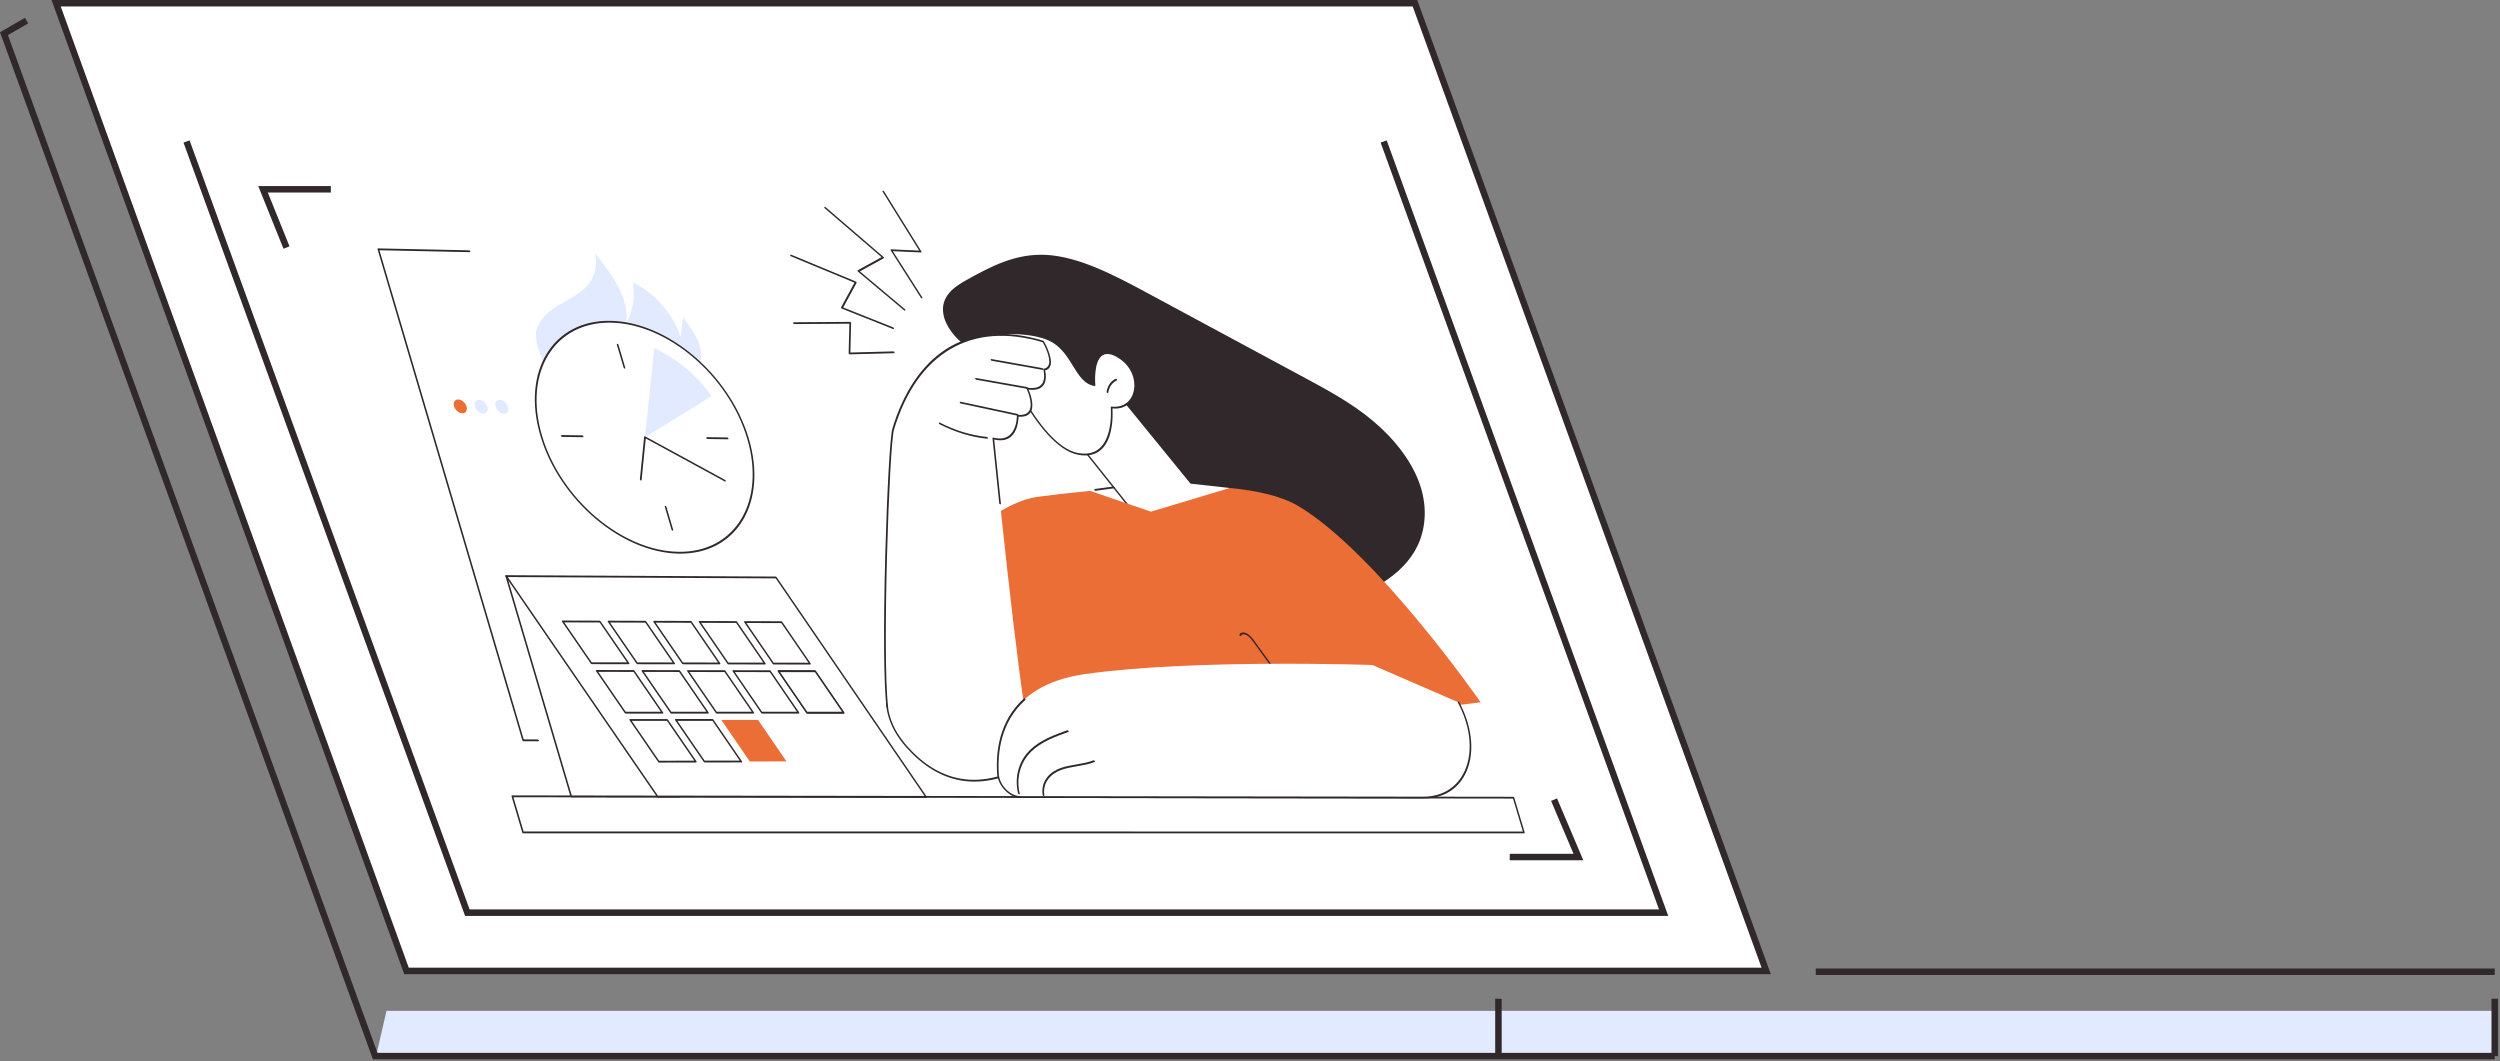 <?xml version="1.0" encoding="UTF-8"?>
<svg xmlns="http://www.w3.org/2000/svg" width="669" height="284" viewBox="0 0 669 284" fill="none">
  <rect x="0" y="0" width="669" height="284" fill="#808080" stroke="none"/>
  <path fill-rule="evenodd" clip-rule="evenodd" d="M667.593 282.615L666.895 270.516H103.425L100.633 282.615H667.591H667.593Z" fill="#E2EAFF"></path>
  <path d="M667.594 283.483H99.795L99.587 282.913L0 8.619L6.678 4.766L7.545 6.267L2.125 9.394L101.01 281.75H400.115V267.261H401.849V281.75H667.594V283.483ZM667.594 260.915H485.897V259.181H667.594V260.915Z" fill="#30282B"></path>
  <path fill-rule="evenodd" clip-rule="evenodd" d="M472.637 259.821L378.648 0.867H15.023L108.78 259.821H472.639H472.637Z" fill="white"></path>
  <path d="M473.872 260.687H108.169L107.963 260.115L13.785 0H379.254L379.462 0.57L473.874 260.687H473.872ZM109.384 258.954H471.398L378.039 1.733H16.255L109.384 258.954Z" fill="#30282B"></path>
  <path d="M446.42 245.097H124.456L49.103 38.155L50.733 37.562L125.669 243.363H443.948L369.457 38.154L371.087 37.562L446.42 245.097Z" fill="#30282B"></path>
  <path d="M668.459 282.62H666.726V267.264H668.459V282.62ZM423.691 230.208H404.003V228.474H421.072L415.07 214.325L416.666 213.647L423.691 230.208ZM75.867 66.568L69.106 49.789H88.535V51.523H71.672L77.474 65.92L75.865 66.568H75.867Z" fill="#30282B"></path>
  <g clip-path="url(#clip0_2655_4865)">
    <path d="M137.109 213.094L405.016 213.46L407.794 222.758L139.955 222.744L137.109 213.094Z" fill="white"></path>
    <path d="M407.866 222.998L140.028 222.992C139.905 222.992 139.772 222.88 139.732 222.743L136.887 213.093C136.846 212.955 136.913 212.844 137.037 212.844L404.946 213.219C405.061 213.219 405.186 213.327 405.226 213.46L408.004 222.757C408.044 222.89 407.983 222.997 407.868 222.997L407.866 222.998ZM140.104 222.495L407.515 222.519L404.88 213.7L137.406 213.342L140.104 222.495Z" fill="#30282B"></path>
    <path d="M135.465 154.172L152.854 213.117L181.837 213.157L135.465 154.172Z" fill="white"></path>
    <path d="M181.911 213.402L152.929 213.363C152.806 213.363 152.673 213.252 152.634 213.115L135.244 154.168C135.211 154.054 135.251 153.957 135.341 153.929C135.431 153.902 135.549 153.953 135.627 154.052L181.996 213.036C182.056 213.113 182.082 213.205 182.065 213.281C182.048 213.356 181.989 213.402 181.911 213.402ZM153.005 212.867L181.391 212.906L135.973 155.136L153.005 212.866V212.867Z" fill="#30282B"></path>
    <path d="M135.465 154.172L207.65 154.533L247.807 213.247L175.967 213.149L135.465 154.172Z" fill="white"></path>
    <path d="M247.881 213.49L176.041 213.394C175.953 213.394 175.857 213.335 175.795 213.245L135.292 154.267C135.239 154.191 135.22 154.103 135.24 154.033C135.26 153.963 135.318 153.921 135.393 153.922L207.577 154.286C207.665 154.286 207.76 154.346 207.821 154.435L247.977 213.147C248.029 213.223 248.048 213.31 248.029 213.38C248.009 213.449 247.953 213.49 247.88 213.49L247.881 213.49ZM176.039 212.898L247.404 212.998L207.581 154.774L135.879 154.418L176.039 212.898Z" fill="#30282B"></path>
    <path d="M206.949 177.565L216.743 177.583L209.156 166.494L199.348 166.461L206.949 177.565Z" fill="white"></path>
    <path d="M207.021 177.815C206.934 177.815 206.838 177.756 206.777 177.666L199.174 166.562C199.122 166.487 199.103 166.399 199.122 166.329C199.142 166.26 199.198 166.219 199.272 166.219L209.081 166.252C209.166 166.258 209.265 166.311 209.326 166.4L216.912 177.489C216.964 177.565 216.983 177.652 216.964 177.721C216.944 177.79 216.888 177.832 216.815 177.832L207.021 177.814V177.815ZM199.754 166.712L207.018 177.323L216.337 177.34L209.086 166.742L199.754 166.711V166.712Z" fill="#30282B"></path>
    <path d="M194.84 177.545L204.667 177.563L197.062 166.455L187.221 166.422L194.84 177.545Z" fill="white"></path>
    <path d="M194.911 177.794C194.824 177.794 194.728 177.736 194.667 177.646L187.048 166.523C186.996 166.447 186.976 166.359 186.996 166.29C187.016 166.221 187.073 166.18 187.146 166.18L196.988 166.213C197.085 166.213 197.171 166.271 197.233 166.361L204.838 177.468C204.89 177.544 204.909 177.632 204.89 177.701C204.87 177.77 204.814 177.811 204.741 177.811L194.913 177.793L194.911 177.794ZM187.627 166.674L194.909 177.302L204.259 177.32L196.991 166.705L187.627 166.674Z" fill="#30282B"></path>
    <path d="M182.69 177.523L192.55 177.541L184.927 166.416L175.053 166.383L182.69 177.523Z" fill="white"></path>
    <path d="M182.761 177.766C182.674 177.766 182.578 177.708 182.516 177.618L174.878 166.477C174.826 166.401 174.806 166.314 174.826 166.244C174.846 166.174 174.903 166.133 174.976 166.133L184.851 166.166C184.938 166.166 185.035 166.226 185.096 166.314L192.718 177.44C192.77 177.517 192.79 177.604 192.77 177.673C192.75 177.742 192.695 177.783 192.62 177.783L182.76 177.766L182.761 177.766ZM175.46 166.627L182.759 177.273L192.14 177.291L184.855 166.659L175.46 166.628V166.627Z" fill="#30282B"></path>
    <path d="M170.499 177.503L180.392 177.521L172.751 166.377L162.844 166.344L170.499 177.503Z" fill="white"></path>
    <path d="M170.572 177.747C170.484 177.747 170.388 177.689 170.326 177.598L162.671 166.438C162.619 166.362 162.599 166.274 162.619 166.204C162.639 166.135 162.696 166.094 162.77 166.094L172.678 166.127C172.765 166.127 172.863 166.186 172.924 166.276L180.565 177.421C180.617 177.497 180.637 177.585 180.617 177.655C180.597 177.724 180.541 177.765 180.467 177.765L170.574 177.747H170.572ZM163.255 166.589L170.57 177.253L179.983 177.271L172.68 166.621L163.254 166.59L163.255 166.589Z" fill="#30282B"></path>
    <path d="M158.267 177.475L168.193 177.493L160.535 166.331L150.594 166.297L158.267 177.475Z" fill="white"></path>
    <path d="M158.34 177.727C158.252 177.727 158.156 177.668 158.093 177.578L150.419 166.399C150.367 166.322 150.347 166.234 150.367 166.165C150.387 166.095 150.445 166.054 150.519 166.055L160.46 166.089C160.548 166.089 160.645 166.148 160.706 166.238L168.365 177.401C168.417 177.477 168.437 177.565 168.417 177.634C168.398 177.703 168.341 177.746 168.266 177.745L158.339 177.727H158.34ZM151.006 166.55L158.339 177.232L167.784 177.25L160.464 166.582L151.006 166.551V166.55Z" fill="#30282B"></path>
    <path d="M216.017 190.951C215.931 190.951 215.835 190.892 215.774 190.803L208.18 179.711C208.128 179.635 208.109 179.547 208.128 179.478C208.148 179.409 208.204 179.367 208.278 179.367L218.07 179.382C218.167 179.385 218.253 179.441 218.314 179.531L225.894 190.608C225.946 190.684 225.965 190.771 225.946 190.84C225.926 190.909 225.87 190.951 225.797 190.951H216.02H216.017ZM208.757 179.859L216.014 190.46H225.316L218.073 179.873L208.757 179.859Z" fill="#30282B"></path>
    <path d="M215.945 190.71H225.722L218.144 179.632L208.352 179.617L215.945 190.71Z" fill="white"></path>
    <path d="M216.017 190.951C215.931 190.951 215.835 190.892 215.774 190.803L208.18 179.711C208.128 179.635 208.109 179.547 208.128 179.478C208.148 179.409 208.204 179.367 208.278 179.367L218.07 179.382C218.167 179.385 218.253 179.441 218.314 179.531L225.894 190.608C225.946 190.684 225.965 190.771 225.946 190.84C225.926 190.909 225.87 190.951 225.797 190.951H216.02H216.017ZM208.757 179.859L216.014 190.46H225.316L218.073 179.873L208.757 179.859Z" fill="#30282B"></path>
    <path d="M203.858 190.712H213.667L206.07 179.617L196.246 179.602L203.858 190.712Z" fill="white"></path>
    <path d="M203.931 190.955C203.844 190.955 203.748 190.896 203.687 190.806L196.075 179.695C196.023 179.619 196.003 179.531 196.023 179.462C196.043 179.393 196.099 179.352 196.173 179.352L205.997 179.367C206.084 179.367 206.18 179.425 206.241 179.515L213.838 190.611C213.89 190.686 213.909 190.774 213.89 190.843C213.87 190.912 213.814 190.954 213.74 190.954H203.931V190.955ZM196.654 179.845L203.927 190.464H213.261L206.001 179.86L196.654 179.845Z" fill="#30282B"></path>
    <path d="M191.729 190.707H201.572L193.957 179.593L184.1 179.578L191.729 190.707Z" fill="white"></path>
    <path d="M191.802 190.958C191.715 190.958 191.618 190.9 191.556 190.81L183.927 179.68C183.875 179.604 183.855 179.517 183.875 179.447C183.895 179.378 183.951 179.336 184.025 179.336L193.883 179.351C193.97 179.351 194.067 179.41 194.128 179.5L201.742 190.614C201.795 190.689 201.814 190.777 201.795 190.847C201.775 190.916 201.719 190.957 201.645 190.957H191.803L191.802 190.958ZM184.508 179.829L191.799 190.464H201.164L193.886 179.843L184.507 179.829H184.508Z" fill="#30282B"></path>
    <path d="M179.56 190.711H189.435L181.802 179.578L171.912 179.562L179.56 190.711Z" fill="white"></path>
    <path d="M179.633 190.954C179.546 190.954 179.449 190.895 179.387 190.805L171.739 179.657C171.687 179.58 171.667 179.492 171.687 179.423C171.707 179.354 171.764 179.312 171.839 179.313L181.729 179.329C181.817 179.329 181.913 179.387 181.975 179.477L189.607 190.609C189.659 190.686 189.679 190.773 189.659 190.843C189.639 190.912 189.582 190.955 189.509 190.955H179.633V190.954ZM172.323 179.806L179.631 190.46H189.028L181.733 179.821L172.324 179.806H172.323Z" fill="#30282B"></path>
    <path d="M167.349 190.706H177.258L169.607 179.554L159.684 179.539L167.349 190.706Z" fill="white"></path>
    <path d="M167.423 190.958C167.335 190.958 167.238 190.899 167.176 190.809L159.511 179.642C159.459 179.566 159.439 179.478 159.459 179.409C159.479 179.339 159.535 179.297 159.61 179.297L169.534 179.313C169.622 179.313 169.719 179.372 169.78 179.462L177.431 190.614C177.483 190.69 177.503 190.778 177.483 190.847C177.463 190.917 177.406 190.959 177.332 190.959H167.424L167.423 190.958ZM160.096 179.792L167.422 190.463H176.849L169.537 179.806L160.096 179.792Z" fill="#30282B"></path>
    <path d="M200.641 203.769L210.467 203.752L202.859 192.648L193.02 192.651L200.641 203.769Z" fill="#EA6E35"></path>
    <path d="M188.494 203.795L198.352 203.778L190.727 192.656L180.854 192.658L188.494 203.795Z" fill="white"></path>
    <path d="M188.566 204.039C188.479 204.039 188.382 203.98 188.321 203.89L180.681 192.754C180.629 192.677 180.609 192.59 180.629 192.52C180.649 192.45 180.705 192.408 180.779 192.408L190.653 192.406C190.74 192.406 190.837 192.465 190.898 192.555L198.523 203.677C198.575 203.752 198.595 203.84 198.575 203.91C198.555 203.979 198.499 204.022 198.424 204.022L188.566 204.04V204.039ZM181.263 192.902L188.564 203.545L197.944 203.529L190.657 192.9L181.263 192.903V192.902Z" fill="#30282B"></path>
    <path d="M176.304 203.814L186.196 203.797L178.553 192.656L168.646 192.659L176.304 203.814Z" fill="white"></path>
    <path d="M176.378 204.066C176.29 204.066 176.193 204.007 176.132 203.917L168.474 192.761C168.422 192.685 168.402 192.597 168.422 192.528C168.442 192.458 168.498 192.416 168.573 192.416L178.48 192.414C178.567 192.414 178.665 192.473 178.726 192.563L186.369 203.702C186.421 203.779 186.441 203.866 186.421 203.936C186.401 204.006 186.344 204.048 186.27 204.048L176.379 204.066H176.378ZM169.058 192.91L176.376 203.571L185.788 203.555L178.483 192.908L169.058 192.911V192.91Z" fill="#30282B"></path>
    <path d="M186.846 91.405C185.889 89.092 184.307 86.946 182.752 84.85C182.55 86.655 182.347 88.459 182.144 90.264C180.262 84.169 175.089 78.216 169.371 75.57C169.961 79.728 169.292 83.627 167.481 86.561C168.173 83.725 167.196 80.121 165.51 76.868C163.824 73.614 161.478 70.622 159.158 67.672C160.15 71.356 158.92 74.586 156.894 76.717C154.867 78.849 152.108 80.108 149.57 81.627C147.031 83.149 144.619 85.048 143.621 88.054C142.796 90.541 144.528 95.21 146.076 98.026L187.342 96.928C187.939 95.435 187.647 93.337 186.848 91.406L186.846 91.405Z" fill="#E2EAFF"></path>
    <path d="M200.173 117.389C205.209 134.397 196.986 148.064 181.745 147.906C166.441 147.748 149.881 133.721 144.821 116.584C139.763 99.456 148.137 85.811 163.467 86.098C178.731 86.385 195.138 100.39 200.173 117.389Z" fill="white"></path>
    <path d="M181.817 148.155C166.415 147.997 149.691 133.83 144.598 116.584C139.508 99.347 147.967 85.567 163.393 85.856C178.754 86.145 195.324 100.29 200.391 117.396C205.459 134.511 197.154 148.314 181.817 148.156V148.155ZM163.539 86.346C148.356 86.062 140.033 99.625 145.042 116.59C150.055 133.563 166.514 147.506 181.672 147.662C196.767 147.819 204.942 134.234 199.953 117.388C194.967 100.551 178.658 86.63 163.538 86.346H163.539Z" fill="#30282B"></path>
    <path d="M167.173 98.63C167.051 98.628 166.92 98.516 166.88 98.38L165.06 92.226C165.021 92.09 165.086 91.982 165.208 91.984C165.33 91.987 165.461 92.098 165.501 92.234L167.321 98.387C167.36 98.523 167.295 98.632 167.173 98.63Z" fill="#30282B"></path>
    <path d="M180.001 142.013C179.88 142.012 179.748 141.901 179.708 141.764L177.887 135.603C177.847 135.466 177.912 135.358 178.034 135.359C178.156 135.361 178.287 135.472 178.327 135.608L180.149 141.77C180.188 141.906 180.123 142.015 180.001 142.013Z" fill="#30282B"></path>
    <path d="M155.971 116.995L150.427 116.915C150.305 116.913 150.174 116.801 150.133 116.665C150.092 116.529 150.16 116.42 150.282 116.422L155.825 116.502C155.948 116.504 156.079 116.616 156.12 116.752C156.161 116.888 156.093 116.997 155.971 116.995Z" fill="#30282B"></path>
    <path d="M194.786 117.555L189.301 117.475C189.18 117.474 189.049 117.363 189.01 117.227C188.97 117.09 189.035 116.983 189.156 116.984L194.641 117.065C194.763 117.067 194.892 117.177 194.933 117.313C194.974 117.448 194.908 117.557 194.787 117.555H194.786Z" fill="#30282B"></path>
    <path d="M190.452 106.007C186.392 100.355 180.921 95.779 175.068 93.148L172.602 116.993L190.452 106.008V106.007Z" fill="#E2EAFF"></path>
    <path d="M171.535 128.594C171.505 128.594 171.473 128.586 171.44 128.572C171.312 128.515 171.219 128.369 171.232 128.245L172.371 116.886C172.377 116.823 172.41 116.775 172.463 116.754C172.516 116.733 172.583 116.74 172.647 116.775L194.041 128.427C194.166 128.495 194.247 128.646 194.223 128.762C194.198 128.879 194.077 128.919 193.952 128.851L172.809 117.337L171.696 128.449C171.686 128.541 171.622 128.595 171.537 128.593L171.535 128.594Z" fill="#30282B"></path>
    <path d="M144.053 198.37L140.068 198.357C139.945 198.357 139.813 198.245 139.772 198.108L101.025 66.711C100.985 66.575 101.053 66.466 101.176 66.469L125.538 66.986C125.661 66.989 125.793 67.102 125.834 67.238C125.874 67.374 125.807 67.482 125.684 67.48L101.546 66.968L140.145 197.861L143.907 197.875C144.03 197.875 144.162 197.986 144.203 198.123C144.244 198.261 144.177 198.371 144.053 198.371V198.37Z" fill="#30282B"></path>
    <path d="M124.849 108.772C125.151 109.797 124.647 110.615 123.723 110.602C122.799 110.588 121.805 109.746 121.502 108.72C121.2 107.695 121.703 106.876 122.627 106.891C123.552 106.905 124.546 107.748 124.848 108.772H124.849Z" fill="#EA6E35"></path>
    <path d="M130.417 108.857C130.719 109.881 130.217 110.699 129.294 110.685C128.371 110.671 127.378 109.829 127.076 108.805C126.774 107.781 127.277 106.963 128.2 106.977C129.122 106.991 130.115 107.833 130.417 108.857Z" fill="#E2EAFF"></path>
    <path d="M135.966 108.895C136.268 109.918 135.766 110.736 134.844 110.722C133.923 110.708 132.931 109.867 132.629 108.843C132.327 107.819 132.829 107.002 133.751 107.016C134.673 107.03 135.663 107.871 135.966 108.894V108.895Z" fill="#E2EAFF"></path>
    <path d="M258.559 92.646C255.656 90.586 253.001 87.321 252.448 84.071C251.651 79.379 255.246 76.814 258.532 74.987C264.933 71.423 271.605 67.803 279.833 68.202C288.72 68.634 298.281 73.69 307.409 78.609C321.467 86.183 335.48 93.735 349.451 101.263C355.569 104.559 361.761 107.908 367.383 112.61C372.997 117.307 378.073 123.599 380.174 130.307C381.979 136.071 381.414 141.644 379.39 145.937C377.363 150.234 373.971 153.355 370.182 155.815C364.182 159.71 357.001 162.089 348.973 161.934C340.929 161.778 332.012 158.98 323.941 153.361C313.353 145.99 305.169 134.639 296.36 124.468C290.639 117.863 284.512 111.626 278.077 105.847C274.981 103.067 271.542 99.682 268.152 97.484C265.061 95.48 261.71 94.882 258.559 92.647V92.646Z" fill="#30282B"></path>
    <path d="M298.602 104.911L318.58 129.424L329.092 130.587C329.092 130.587 328.528 145.455 310.664 145.436C292.71 145.416 291.704 131.359 291.704 131.359L298.03 130.431L287.035 116.619C287.035 116.619 292.662 101.946 298.602 104.911Z" fill="white"></path>
    <path d="M293.131 131.338C293.025 131.337 292.907 131.246 292.856 131.123C292.802 130.991 292.849 130.87 292.962 130.855L297.932 130.189C298.045 130.174 298.179 130.27 298.233 130.402C298.287 130.534 298.24 130.655 298.128 130.67L293.157 131.336C293.148 131.337 293.14 131.338 293.131 131.338Z" fill="#30282B"></path>
    <path d="M301.612 135.081C301.538 135.081 301.453 135.035 301.392 134.957L286.886 116.736C286.818 116.651 286.793 116.545 286.823 116.468C287.055 115.861 292.579 101.673 298.634 104.695C298.757 104.757 298.842 104.902 298.825 105.021C298.808 105.139 298.695 105.185 298.572 105.124C293.166 102.425 287.865 115.225 287.298 116.642L301.689 134.72C301.782 134.837 301.79 134.984 301.708 135.05C301.68 135.07 301.647 135.081 301.612 135.08V135.081Z" fill="#30282B"></path>
    <path d="M297.456 109.04C297.456 109.04 298.844 123.41 288.475 121.456C278.077 119.496 267.689 95.593 265.859 89.3C265.859 89.3 276.869 88.186 282.122 91.709C287.371 95.229 288.075 102.344 292.891 103.06C292.891 103.06 291.715 91.169 299.023 95.393C306.32 99.61 304.768 109.933 297.455 109.04H297.456Z" fill="white"></path>
    <path d="M290.243 121.876C289.693 121.868 289.116 121.808 288.511 121.694C282.815 120.621 277.355 113.155 273.777 107.079C269.515 99.843 266.527 92.33 265.644 89.294C265.608 89.171 265.66 89.069 265.765 89.059C266.219 89.012 276.913 87.978 282.188 91.515C284.65 93.166 286.147 95.599 287.467 97.745C288.98 100.203 290.291 102.335 292.649 102.787C292.557 101.591 292.275 95.99 294.862 94.569C295.93 93.983 297.345 94.191 299.07 95.187C302.085 96.929 303.975 99.987 304.004 103.169C304.035 106.553 301.884 109.712 297.694 109.3C297.749 110.113 297.89 113.221 297.072 116.112C295.983 119.956 293.639 121.923 290.242 121.875L290.243 121.876ZM266.138 89.525C267.149 92.866 270.221 100.284 274.136 106.932C277.639 112.88 282.964 120.186 288.437 121.217C289.03 121.329 289.584 121.386 290.1 121.392C298.341 121.51 297.245 109.115 297.232 108.983C297.221 108.865 297.295 108.786 297.405 108.8C301.481 109.299 303.588 106.266 303.557 103.013C303.53 100.011 301.818 97.24 298.977 95.599C297.401 94.688 296.117 94.492 295.162 95.017C292.491 96.484 293.107 103.052 293.114 103.118C293.126 103.238 293.047 103.317 292.936 103.301C290.183 102.892 288.693 100.47 287.115 97.905C285.772 95.723 284.384 93.467 282.055 91.905C277.311 88.724 267.604 89.403 266.137 89.526L266.138 89.525Z" fill="#30282B"></path>
    <path d="M296.428 105.203C296.395 105.203 296.36 105.193 296.324 105.175C296.201 105.114 296.116 104.968 296.133 104.85C296.37 103.237 297.258 101.96 298.569 101.35C298.665 101.305 298.807 101.371 298.885 101.497C298.963 101.622 298.948 101.761 298.852 101.805C297.627 102.376 296.799 103.567 296.577 105.074C296.565 105.157 296.504 105.206 296.427 105.204L296.428 105.203Z" fill="#30282B"></path>
    <path d="M242.763 199.98C228.686 184.258 245.845 170.244 248.909 165.531L284.614 197.155C284.614 197.155 262.159 221.642 242.763 199.98Z" fill="white"></path>
    <path d="M260.721 209.161C259.453 209.158 258.162 209.047 256.855 208.8C251.702 207.829 246.913 204.908 242.624 200.119C237.425 194.313 235.87 188.027 238.002 181.448C239.777 175.97 243.761 171.314 246.394 168.237C247.378 167.085 248.23 166.091 248.708 165.354C248.766 165.263 248.905 165.268 249.015 165.367L284.72 196.989C284.777 197.04 284.819 197.109 284.834 197.179C284.849 197.249 284.836 197.313 284.799 197.353C284.766 197.389 281.482 200.944 276.434 204.113C272.551 206.55 266.928 209.171 260.722 209.16L260.721 209.161ZM249 165.877C248.498 166.608 247.695 167.549 246.773 168.625C241.35 174.965 231.223 186.802 242.902 199.846C247.087 204.52 251.759 207.37 256.785 208.318C270.455 210.896 282.779 198.672 284.278 197.12L249 165.877Z" fill="#30282B"></path>
    <path d="M396.22 187.936C396.22 187.936 368.409 147.877 347.4 135.404C342.974 132.775 336.497 131.3 329.09 130.586C329.09 130.589 307.992 136.922 307.992 136.922C307.992 136.922 291.703 131.36 291.703 131.358C286.72 131.836 282.102 132.381 278.172 132.881C257.37 135.534 240.336 170.094 240.336 170.094L284.612 197.155L295.185 208.987L387.278 209.169L373.256 190.755L396.219 187.936H396.22Z" fill="#EA6E35"></path>
    <path d="M345.451 185.477C345.373 185.477 345.283 185.427 345.222 185.341L335.516 171.954C335.019 171.268 334.454 170.49 333.751 170.036C333.132 169.637 332.3 169.576 332.098 170.131C332.059 170.237 331.932 170.256 331.816 170.175C331.698 170.094 331.635 169.942 331.674 169.836C331.959 169.054 333.042 169.104 333.872 169.64C334.687 170.166 335.321 171.041 335.83 171.744L345.535 185.13C345.622 185.25 345.622 185.394 345.535 185.453C345.511 185.47 345.481 185.477 345.45 185.477H345.451Z" fill="#30282B"></path>
    <path d="M237.446 189.26C235.764 175.302 237.76 119.006 239.017 114.831C244.733 95.86 258.159 85.076 279.17 91.4C279.17 91.4 283.141 98.237 279.407 98.912C279.407 98.912 281.194 104.98 274.898 103.966C274.898 103.966 278.713 111.876 272.337 111.243C272.337 111.243 272.578 119.091 265.809 117.326C265.809 117.326 272.735 186.18 275.393 195.999L237.445 189.261L237.446 189.26Z" fill="white"></path>
    <path d="M275.466 196.246C275.466 196.246 275.462 196.246 275.46 196.246C275.34 196.242 275.214 196.129 275.177 195.995C274.855 194.805 274.453 192.684 273.984 189.689C273.963 189.557 274.044 189.466 274.169 189.488C274.292 189.509 274.41 189.634 274.431 189.768C274.897 192.742 275.294 194.842 275.61 196.011C275.646 196.143 275.582 196.247 275.466 196.246H275.466Z" fill="#30282B"></path>
    <path d="M237.519 189.506C237.504 189.506 237.49 189.504 237.475 189.501C237.349 189.475 237.235 189.345 237.219 189.213C236.487 183.128 236.369 167.796 236.903 148.235C237.371 131.136 238.185 116.729 238.799 114.694C241.754 104.886 246.745 97.524 253.224 93.397C260.327 88.872 269.054 88.127 279.158 91.169C279.233 91.192 279.306 91.252 279.352 91.33C279.447 91.495 281.694 95.4 281.148 97.661C280.96 98.439 280.464 98.929 279.673 99.118C279.825 99.758 280.193 101.755 279.22 103.093C278.481 104.111 277.142 104.499 275.241 104.25C275.672 105.246 276.816 108.235 275.932 110.072C275.41 111.153 274.278 111.635 272.563 111.5C272.544 112.565 272.219 117.893 267.635 117.827C267.156 117.82 266.634 117.755 266.058 117.62C266.193 118.951 266.884 125.764 267.842 134.779C267.856 134.91 267.766 134.992 267.642 134.962C267.518 134.932 267.405 134.802 267.392 134.671C266.327 124.646 265.592 117.344 265.585 117.271C265.578 117.208 265.596 117.154 265.635 117.12C265.673 117.086 265.728 117.076 265.789 117.092C272.272 118.782 272.115 111.247 272.112 111.17C272.109 111.061 272.18 110.992 272.283 111.002C273.946 111.166 275.034 110.745 275.515 109.748C276.481 107.748 274.722 104.049 274.705 104.012C274.668 103.935 274.663 103.855 274.693 103.798C274.724 103.742 274.784 103.715 274.856 103.726C276.782 104.037 278.119 103.701 278.83 102.726C279.875 101.294 279.2 98.931 279.194 98.907C279.159 98.789 279.205 98.691 279.301 98.673C280.066 98.534 280.539 98.108 280.709 97.403C281.159 95.54 279.433 92.272 279.06 91.596C259.967 85.904 245.44 94.387 239.238 114.97C237.98 119.149 236.038 175.731 237.673 189.31C237.687 189.426 237.62 189.507 237.519 189.506Z" fill="#30282B"></path>
    <path d="M264.2 117.405C264.194 117.405 264.189 117.405 264.184 117.405C260.052 117.015 255.635 115.672 251.41 113.521C251.286 113.457 251.2 113.311 251.219 113.191C251.238 113.073 251.355 113.028 251.479 113.091C255.644 115.213 259.998 116.536 264.071 116.921C264.192 116.933 264.315 117.05 264.346 117.184C264.376 117.312 264.311 117.408 264.2 117.407V117.405Z" fill="#30282B"></path>
    <path d="M272.388 111.25C272.375 111.25 272.361 111.248 272.348 111.246C269.913 110.737 267.275 110.165 264.72 109.611C262.163 109.058 259.517 108.485 257.075 107.974C256.951 107.948 256.837 107.82 256.819 107.688C256.801 107.556 256.888 107.471 257.011 107.497C259.455 108.008 262.101 108.581 264.659 109.136C267.213 109.689 269.851 110.261 272.284 110.77C272.407 110.795 272.522 110.923 272.54 111.054C272.556 111.171 272.49 111.251 272.389 111.25H272.388Z" fill="#30282B"></path>
    <path d="M274.919 104.053C274.908 104.053 274.897 104.052 274.886 104.049C273.09 103.726 270.577 103.282 268.06 102.837C265.541 102.391 263.022 101.947 261.221 101.622C261.098 101.6 260.98 101.474 260.959 101.343C260.937 101.21 261.019 101.121 261.142 101.144C262.943 101.468 265.462 101.913 267.979 102.359C270.496 102.804 273.011 103.249 274.806 103.572C274.929 103.594 275.046 103.719 275.067 103.851C275.087 103.97 275.021 104.056 274.918 104.054L274.919 104.053Z" fill="#30282B"></path>
    <path d="M279.054 98.989C279.044 98.989 279.032 98.988 279.021 98.985C277.231 98.662 274.724 98.217 272.215 97.771C269.698 97.325 267.177 96.877 265.376 96.552C265.253 96.53 265.136 96.404 265.115 96.272C265.093 96.141 265.174 96.051 265.299 96.074C267.098 96.399 269.619 96.847 272.136 97.293C274.646 97.739 277.152 98.185 278.943 98.508C279.066 98.53 279.183 98.655 279.205 98.788C279.225 98.907 279.159 98.991 279.055 98.989H279.054Z" fill="#30282B"></path>
    <path d="M390.32 187.963C397.147 200.828 392.514 213.441 380.936 213.425L273.086 213.278C270.241 213.274 267.263 210.22 267.058 207.101C266.49 198.459 268.75 183.47 290.324 180.388C319.073 176.281 367.272 177.955 367.272 177.955L390.319 187.963H390.32Z" fill="white"></path>
    <path d="M381.007 213.67L273.159 213.526C271.737 213.524 270.206 212.791 268.959 211.515C267.71 210.235 266.934 208.605 266.831 207.043C266.443 201.137 267.377 192.851 274.023 186.896C274.103 186.825 274.246 186.86 274.342 186.975C274.439 187.089 274.453 187.24 274.374 187.311C267.823 193.181 266.902 201.348 267.285 207.168C267.378 208.582 268.081 210.058 269.212 211.216C270.341 212.373 271.727 213.036 273.014 213.038L380.864 213.189C386.322 213.197 390.497 210.348 392.324 205.376C394.15 200.41 393.353 194.089 390.137 188.029C390.069 187.901 390.096 187.769 390.197 187.735C390.298 187.701 390.435 187.778 390.503 187.907C393.795 194.112 394.612 200.585 392.743 205.67C390.872 210.76 386.596 213.679 381.008 213.671L381.007 213.67Z" fill="#30282B"></path>
    <path d="M279.309 213.036C279.298 213.036 279.285 213.035 279.272 213.032C279.148 213.009 279.032 212.883 279.013 212.751C278.437 208.876 281.102 206.484 283.786 205.538C285.135 205.062 286.614 204.808 288.044 204.562C289.599 204.296 291.208 204.019 292.632 203.456C292.733 203.417 292.874 203.488 292.947 203.616C293.021 203.745 292.998 203.881 292.898 203.921C291.445 204.495 289.821 204.774 288.249 205.044C286.833 205.287 285.367 205.539 284.042 206.006C281.474 206.912 278.919 209.182 279.462 212.832C279.48 212.951 279.413 213.036 279.31 213.036H279.309Z" fill="#30282B"></path>
    <path d="M272.73 212.587C272.725 212.587 272.72 212.587 272.715 212.587C272.594 212.577 272.47 212.462 272.438 212.326C271.402 207.992 272.598 203.639 275.634 200.686C278.361 198.035 282.053 196.699 285.618 195.408C285.721 195.37 285.861 195.446 285.933 195.575C286.004 195.704 285.98 195.839 285.877 195.876C282.34 197.156 278.678 198.481 275.994 201.092C273.044 203.962 271.877 208.174 272.877 212.359C272.908 212.487 272.843 212.587 272.73 212.587H272.73Z" fill="#30282B"></path>
    <path d="M246.687 79.868C246.601 79.866 246.502 79.806 246.441 79.709L238.368 67.047C238.32 66.971 238.303 66.886 238.324 66.821C238.346 66.755 238.397 66.716 238.475 66.721L245.979 67.058L236.197 51.322C236.118 51.195 236.133 51.057 236.231 51.013C236.328 50.97 236.471 51.036 236.55 51.163L246.54 67.234C246.587 67.31 246.602 67.394 246.581 67.459C246.559 67.523 246.508 67.561 246.431 67.557L238.934 67.221L246.789 79.542C246.869 79.667 246.856 79.806 246.76 79.853C246.737 79.863 246.712 79.868 246.687 79.868Z" fill="#30282B"></path>
    <path d="M227.395 94.827C227.326 94.826 227.25 94.787 227.19 94.723C227.129 94.657 227.093 94.572 227.095 94.496L227.291 86.621L212.53 86.725C212.409 86.725 212.279 86.617 212.236 86.483C212.194 86.349 212.255 86.238 212.374 86.238L227.45 86.133C227.522 86.133 227.599 86.172 227.661 86.238C227.723 86.304 227.758 86.388 227.756 86.463L227.561 94.332L239.076 94.031C239.194 94.029 239.325 94.134 239.37 94.268C239.414 94.403 239.354 94.514 239.237 94.517L227.404 94.828C227.404 94.828 227.399 94.828 227.396 94.828L227.395 94.827Z" fill="#30282B"></path>
    <path d="M242.136 83.152C242.082 83.151 242.021 83.127 241.965 83.081L229.605 72.706C229.536 72.648 229.489 72.566 229.478 72.486C229.467 72.407 229.495 72.341 229.551 72.309L235.904 68.816L220.704 55.747C220.592 55.651 220.546 55.496 220.602 55.404C220.659 55.311 220.795 55.314 220.908 55.411L236.405 68.737C236.472 68.795 236.518 68.877 236.529 68.956C236.539 69.036 236.512 69.1 236.456 69.131L230.108 72.623L242.161 82.74C242.275 82.835 242.322 82.989 242.268 83.084C242.241 83.132 242.192 83.156 242.136 83.155V83.152Z" fill="#30282B"></path>
    <path d="M239.071 88.069C239.046 88.069 239.018 88.063 238.99 88.051L225.285 82.601C225.209 82.571 225.139 82.506 225.1 82.426C225.06 82.347 225.055 82.264 225.088 82.206L228.655 75.638L211.659 68.594C211.533 68.541 211.436 68.399 211.444 68.274C211.451 68.15 211.559 68.092 211.686 68.144L229.015 75.328C229.09 75.359 229.158 75.424 229.197 75.504C229.236 75.582 229.24 75.664 229.209 75.721L225.645 82.284L239.012 87.6C239.138 87.65 239.235 87.791 239.23 87.916C239.226 88.013 239.161 88.07 239.074 88.069H239.071Z" fill="#30282B"></path>
  </g>
  <defs>
    <clipPath id="clip0_2655_4865">
      <rect width="307" height="172" fill="white" transform="translate(101.014 51)"></rect>
    </clipPath>
  </defs>
</svg>
